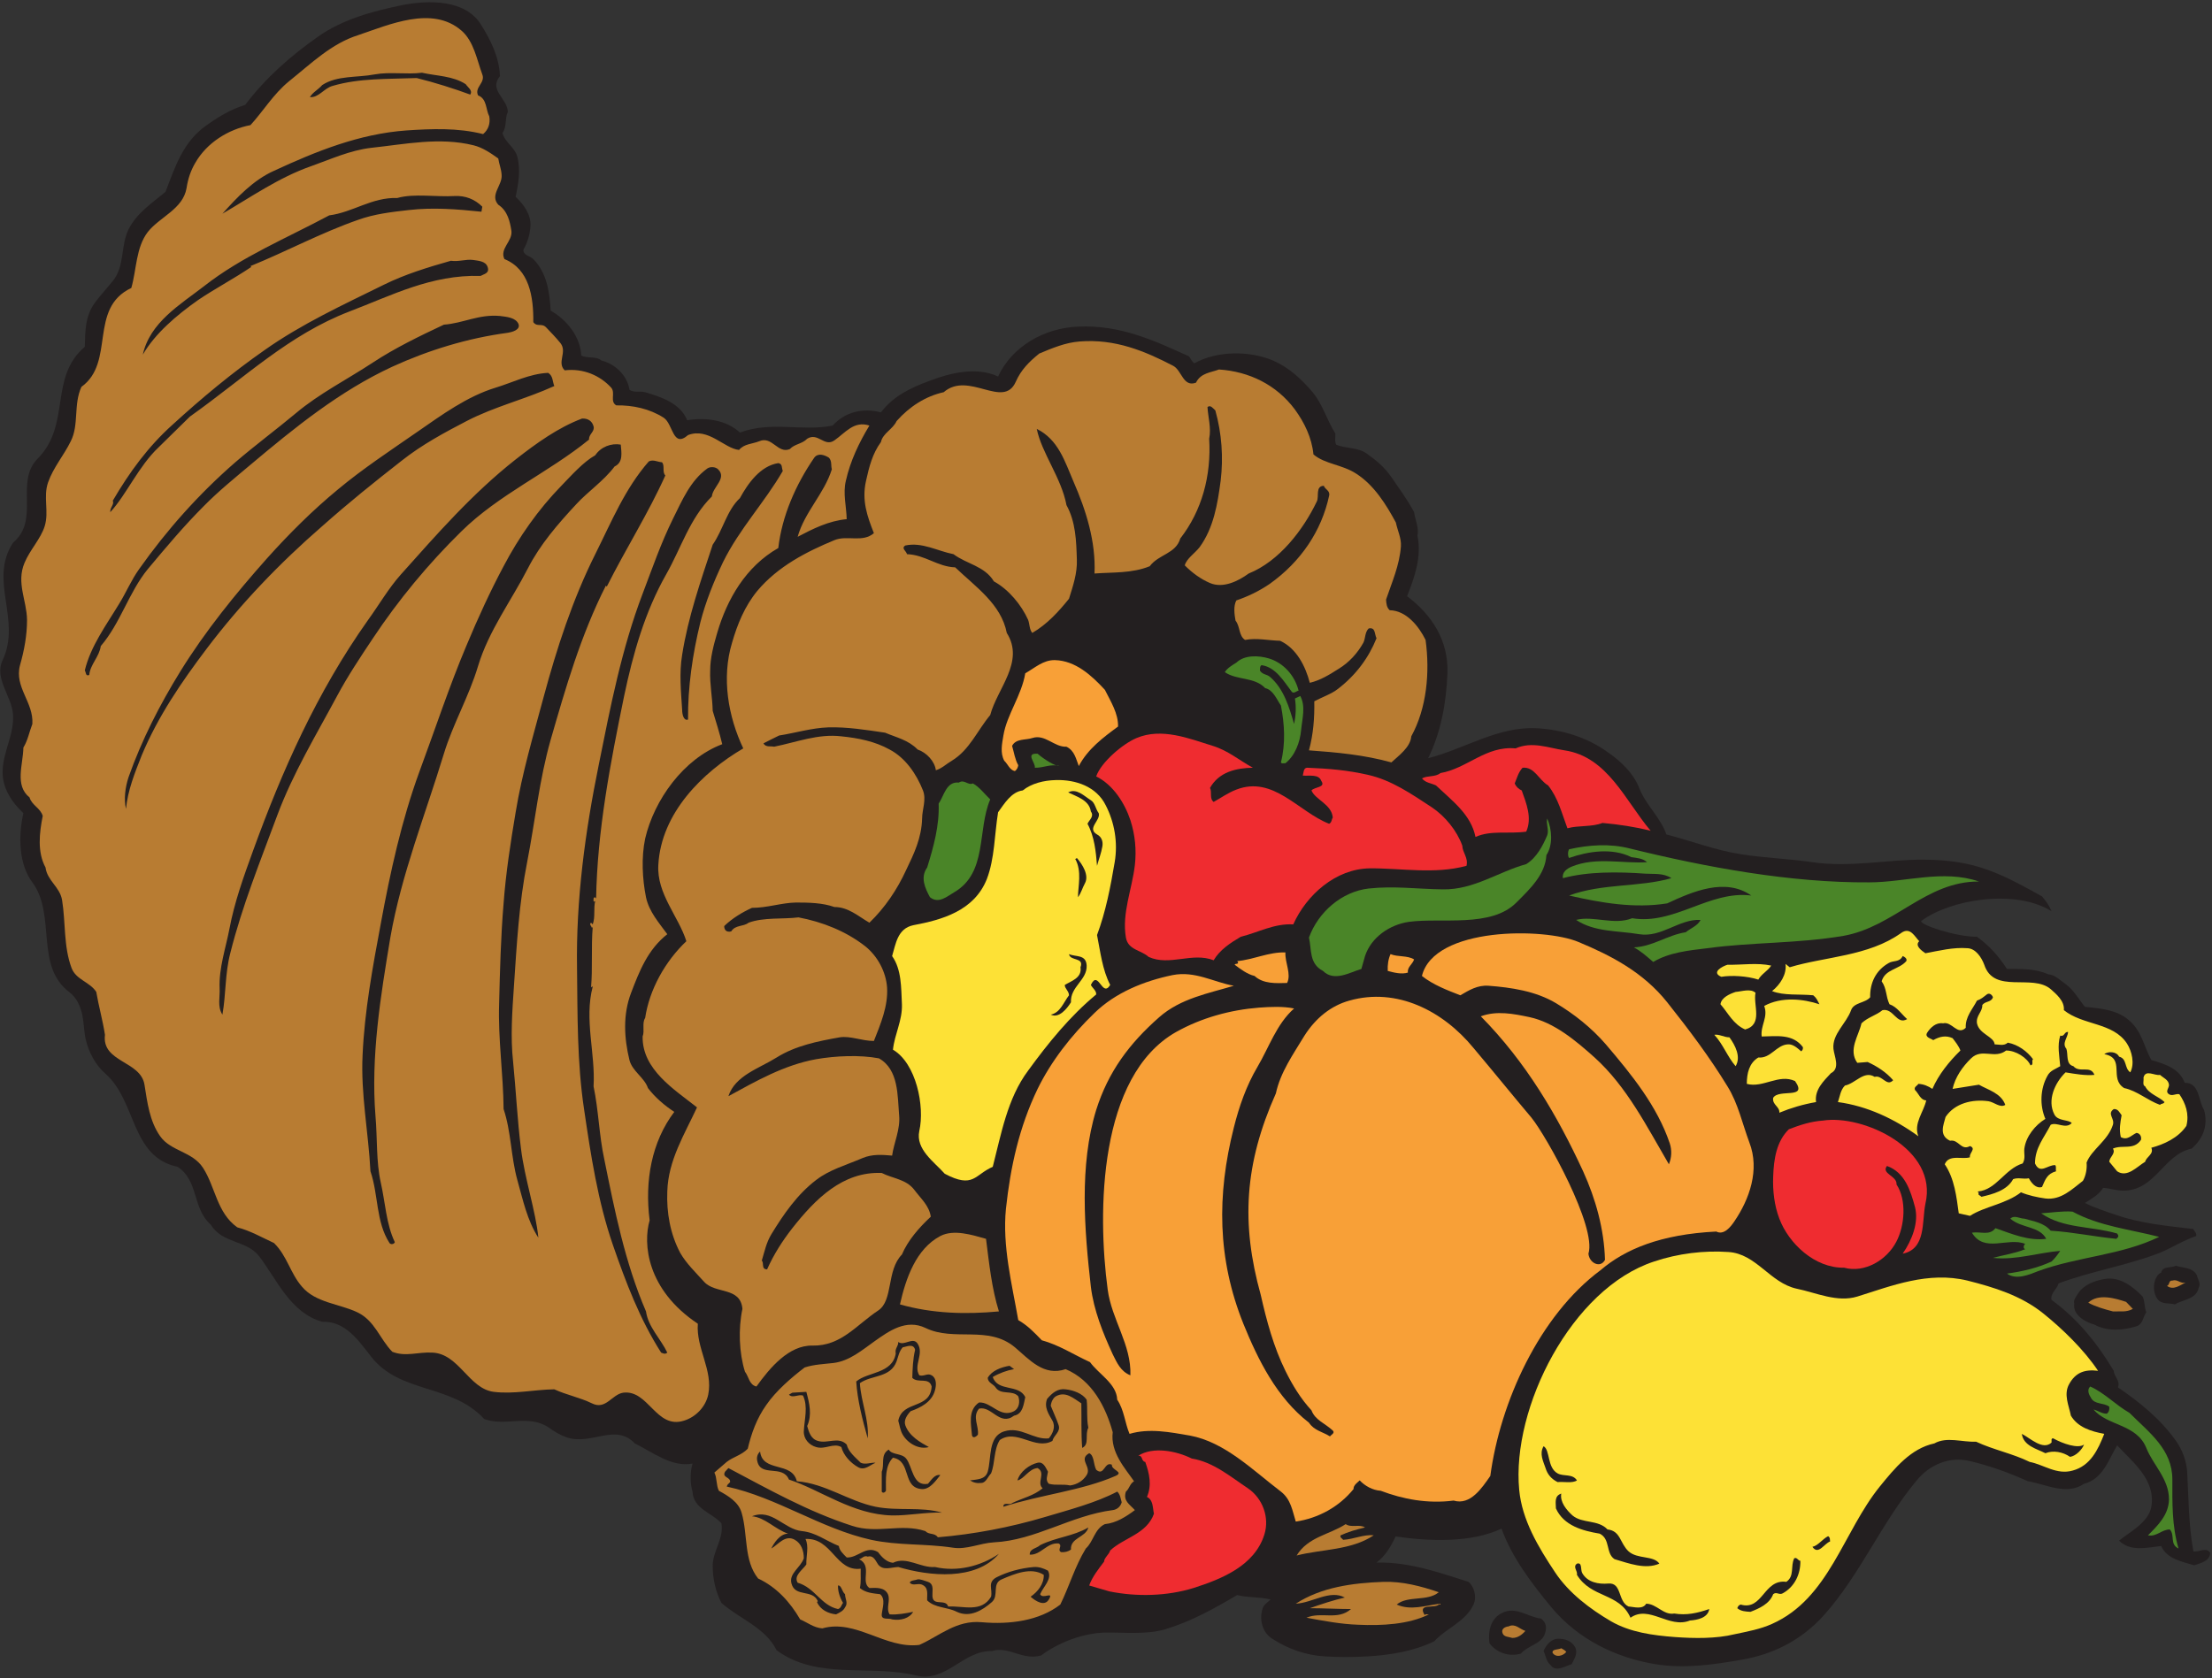 <?xml version="1.0" encoding="UTF-8" standalone="no"?>
<svg
   xmlns:dc="http://purl.org/dc/elements/1.1/"
   xmlns:cc="http://creativecommons.org/ns#"
   xmlns:rdf="http://www.w3.org/1999/02/22-rdf-syntax-ns#"
   xmlns:svg="http://www.w3.org/2000/svg"
   xmlns="http://www.w3.org/2000/svg"
   viewBox="0 0 757.333 574.667"
   height="574.667"
   width="757.333"
   xml:space="preserve"
   id="svg2"
   version="1.1"><rect x="0" y="0" width="757.333" height="574.667" fill="#333333" stroke="none"/><defs
     id="defs6" /><g
     transform="matrix(1.333,0,0,-1.333,0,574.667)"
     id="g10"><g
       transform="scale(0.1)"
       id="g12"><path
         id="path14"
         style="fill:#231f20;fill-opacity:1;fill-rule:evenodd;stroke:none"
         d="m 6.801,2615.12 c 48.961,104.4 -36.723,204.48 26.641,301.68 70.559,59.04 3.598,155.52 63.359,216 86.398,87.12 28.078,208.08 120.961,287.28 1.437,39.6 0,79.2 27.359,115.2 12.238,16.56 30.957,36.72 44.641,54 30.957,37.44 19.437,89.28 40.316,132.48 21.602,42.48 59.762,66.96 95.043,96.48 24.481,63.36 44.641,128.88 105.84,171.36 31.68,22.32 62.641,41.04 98.641,51.84 53.277,70.56 118.078,126.72 186.48,174.96 64.078,45.36 140.398,65.52 215.998,81.36 69.12,13.68 164.88,15.12 204.48,-51.84 24.48,-39.6 45.36,-81.36 47.52,-130.32 -29.52,-36.72 20.16,-58.32 20.16,-92.16 -7.92,-16.56 -2.16,-38.88 -13.68,-54 5.76,-23.76 32.4,-37.44 38.16,-61.2 9.36,-35.28 2.16,-71.28 -4.32,-102.96 20.88,-19.44 39.6,-45.36 38.16,-74.88 -1.44,-20.88 -7.2,-41.76 -18,-60.48 -2.16,-14.4 17.28,-16.56 25.2,-24.48 34.56,-35.28 41.76,-83.52 44.64,-132.48 41.04,-23.04 76.32,-66.96 78.48,-115.2 15.84,-8.64 38.16,-0.72 51.84,-12.96 35.28,-8.64 66.24,-38.16 72,-74.88 10.8,-8.64 27.36,-2.88 40.32,-6.48 41.04,-12.24 90,-28.08 108,-72 47.52,7.92 100.8,0.72 135.36,-31.68 80.64,30.24 159.12,2.16 238.32,18 31.68,35.28 78.48,46.08 123.84,33.84 32.4,42.48 77.04,63.36 123.84,80.64 54,20.88 121.68,37.44 177.12,11.52 36,77.76 118.8,124.56 205.2,128.16 109.44,5.04 195.84,-36 285.12,-76.32 4.32,-5.76 7.2,-12.96 13.68,-18 57.6,32.4 141.12,33.12 202.32,7.2 41.04,-18 73.44,-48.24 101.52,-81.36 25.92,-30.96 37.44,-73.44 58.32,-105.84 0.72,-7.2 -2.16,-20.88 2.16,-28.8 24.48,-10.8 56.16,-6.48 78.48,-23.04 24.48,-17.28 46.08,-35.28 63.36,-60.48 20.16,-29.52 41.04,-57.6 58.32,-90 2.88,-20.16 12.96,-40.32 8.64,-60.48 11.52,-54.72 -7.92,-108 -26.64,-155.52 64.08,-48.24 106.56,-113.76 103.68,-198 -2.88,-74.88 -16.56,-151.92 -49.68,-218.16 93.6,23.76 179.28,82.08 278.64,77.04 65.52,-3.6 128.88,-23.04 182.16,-61.2 34.56,-23.76 66.24,-54 81.36,-92.16 17.28,-44.64 54.72,-75.6 69.84,-119.52 64.08,-16.56 126.72,-41.04 192.96,-51.12 60.48,-9.36 123.12,-11.52 182.16,-20.16 95.76,-14.4 193.68,7.2 285.84,6.48 130.32,-0.72 193.68,-33.12 303.84,-94.32 11.52,-13.68 18,-23.04 24.48,-38.16 -92.88,58.32 -261.36,30.24 -334.8,-25.2 -2.88,-10.08 90.72,-41.04 143.28,-40.32 33.12,-24.48 55.44,-49.68 77.04,-82.8 35.28,0 72,1.44 105.84,-13.68 18,-1.44 30.24,-15.12 44.64,-25.2 20.88,-14.4 34.56,-40.32 49.68,-58.32 40.32,-4.32 80.64,-7.2 112.32,-33.84 34.56,-28.8 38.88,-68.4 58.32,-102.96 34.56,-10.08 72,-21.6 85.68,-58.32 38.88,0 34.56,-46.08 49.68,-69.84 10.8,-38.88 -1.44,-72.72 -31.68,-99.36 -70.56,-14.4 -90.72,-102.24 -169.2,-108 -19.44,-1.44 -38.88,5.76 -58.32,7.2 -11.52,-18.72 -30.24,-28.08 -46.8,-38.88 25.92,-12.96 53.28,-21.6 80.64,-30.96 62.64,-21.6 130.32,-28.08 198,-36 2.16,-6.48 9.36,-10.08 7.2,-18 -34.56,-11.52 -65.52,-32.4 -99.36,-45.36 -82.08,-30.96 -171.36,-45.36 -254.16,-76.32 -3.6,-15.121 -21.6,-24.481 -18,-42.481 66.96,-48.238 118.08,-112.32 159.84,-182.16 0.72,-15.84 17.28,-24.48 10.8,-42.48 55.44,-38.16 108.72,-80.637 149.04,-137.52 16.56,-23.758 27.36,-52.558 28.8,-81.359 3.6,-66.961 3.6,-136.078 15.84,-202.32 13.68,-2.879 34.56,12.242 43.2,-4.321 -1.44,-21.597 -25.2,-25.918 -41.04,-31.679 -31.68,10.082 -69.84,15.839 -84.96,49.679 -36.72,-4.32 -79.2,-15.117 -108,13.68 23.04,20.16 75.6,45.359 82.8,87.121 11.52,68.398 -45.36,112.32 -87.84,157.68 -22.32,-37.442 -36.72,-86.399 -84.96,-98.641 -45.36,-30.957 -98.64,-0.719 -144,6.481 -48.24,21.601 -97.2,39.601 -149.04,51.839 -52.56,12.961 -103.68,-9.359 -136.8,-49.679 -90,-108 -145.44,-242.641 -238.32,-346.321 C 4626.32,96.559 4553.6,60.559 4472.96,46.879 4399.52,33.922 4326.08,23.84 4252.64,35.359 4150.4,51.922 4053.2,99.441 3984.8,181.52 c -51.12,61.921 -101.52,128.16 -128.16,202.32 -77.76,-36.719 -183.6,-33.121 -272.16,-20.16 -10.8,-23.758 -26.64,-51.121 -48.96,-66.961 86.4,1.441 160.56,-25.918 236.16,-49.68 14.4,-11.519 22.32,-38.879 12.96,-58.32 -20.16,-43.918 -69.84,-60.481 -100.8,-94.321 C 3632,69.199 3572.96,59.121 3512.48,55.52 c -41.76,-2.16 -70.56,-2.16 -109.44,0 -49.68,2.879 -95.04,19.441 -135.36,45.359 -24.48,15.121 -34.56,48.961 -24.48,78.48 2.88,9.36 12.96,15.121 20.16,22.321 -27.36,7.199 -59.04,4.32 -85.68,11.519 -59.76,-35.277 -119.52,-68.398 -184.32,-87.84 -48.24,-14.398 -105.12,-7.918 -155.52,-8.64 -54.72,-1.438 -118.08,-24.481 -164.16,-59.039 -48.96,-12.961 -82.8,25.199 -126,11.52 C 2473.52,71.359 2430.32,-12.879 2352.56,6.559 2234.48,35.359 2098.4,-5.68 1994.72,71.359 1965.2,130.398 1898.96,152 1852.88,193.039 c -15.12,29.52 -21.6,59.762 -22.32,92.16 -1.44,40.321 29.52,72 22.32,112.321 -24.48,27.359 -72,36.718 -74.16,81.359 -6.48,20.883 -6.48,50.402 0,72 -53.28,-10.078 -101.52,28.801 -148.32,51.84 -49.68,52.562 -110.88,-5.039 -173.52,15.121 -17.28,5.762 -31.68,14.398 -46.8,25.199 -52.56,36 -112.32,2.16 -166.32,22.32 -83.52,90.723 -216,64.801 -290.158,159.84 -33.84,43.199 -66.961,92.16 -126,90 -81.364,23.039 -115.204,106.561 -162,168.481 -32.403,41.76 -95.043,32.4 -123.84,80.64 -48.242,41.76 -30.961,113.76 -85.684,149.04 -120.238,25.2 -105.117,167.76 -184.316,238.32 -25.922,22.32 -43.922,55.44 -51.84,90 -4.32,20.16 -4.32,41.76 -8.641,62.64 -5.043,21.6 -13.679,43.2 -33.84,58.32 -88.562,67.68 -32.402,198 -94.32,281.52 -34.562,46.08 -36.723,117.36 -23.043,177.84 -30.238,28.08 -55.437,66.24 -53.277,110.16 2.16,50.4 30.238,93.6 26.641,144 -3.602,46.8 -48.961,92.16 -26.641,138.96 z M 5327.6,962 c -2.88,8.641 5.04,18 9.36,25.199 13.68,22.321 42.48,33.841 69.84,38.161 38.16,5.76 70.56,-18.72 96.48,-45.36 6.48,-14.398 3.6,-25.199 9.36,-40.32 -8.64,-12.239 -8.64,-30.961 -25.2,-36 -33.84,-10.801 -76.32,-13.68 -108,4.32 -24.48,6.48 -56.16,25.199 -51.84,54 z m 223.2,79.2 c 3.6,18 25.2,11.52 38.16,18 18.72,-6.48 43.2,-3.6 54,-25.2 1.44,-10.08 10.8,-20.16 4.32,-30.96 -5.76,-30.239 -40.32,-30.239 -61.2,-43.2 -15.12,4.32 -33.84,-0.719 -44.64,13.68 -9.36,12.96 -11.52,31.68 -6.48,47.52 2.16,7.2 7.92,18 15.84,20.16 z M 3859.52,167.84 c 35.28,16.558 64.8,-11.52 98.64,-15.121 15.12,-11.52 14.4,-25.918 9.36,-40.321 -9.36,-25.199 -43.2,-28.796 -61.2,-49.679 -31.68,-9.359 -64.08,3.602 -80.64,26.641 -4.32,30.243 2.88,64.801 33.84,78.481 z m 143.28,-66.961 c 17.28,0 34.56,-5.758 43.2,-22.32 7.2,-15.84 -2.88,-30.238 -9.36,-43.199 -16.56,-4.32 -40.32,-21.598 -54,-2.16 -11.52,9.359 -12.24,24.48 -18,36 6.48,15.84 19.44,31.68 38.16,31.68" /><path
         id="path16"
         style="fill:#ffffff;fill-opacity:1;fill-rule:evenodd;stroke:none"
         d="m 1522.4,1954.16 v 8.64 -8.64" /><path
         id="path18"
         style="fill:#b87c32;fill-opacity:1;fill-rule:evenodd;stroke:none"
         d="m 1657.04,1695.68 c 10.8,72.72 51.12,145.44 105.84,197.28 -20.16,64.08 -76.32,121.68 -72,195.84 7.2,133.92 113.76,238.32 218.16,299.52 -38.88,82.08 -56.16,181.44 -28.8,271.44 13.68,47.52 32.4,93.6 64.8,133.2 53.28,63.36 126.72,100.8 198,130.32 33.12,13.68 72,-7.2 101.52,18 -17.28,43.92 -31.68,84.24 -20.16,134.64 7.92,36 16.56,69.84 38.16,99.36 5.04,23.04 30.24,32.4 40.32,54 33.12,37.44 74.88,64.08 120.96,74.16 64.08,55.44 153.36,-44.64 185.04,26.64 13.68,30.96 33.84,51.12 60.48,72.72 33.12,13.68 66.24,28.08 103.68,30.96 91.44,7.2 167.04,-24.48 240.48,-62.64 22.32,-12.24 25.2,-55.44 58.32,-43.2 12.24,25.2 38.16,25.92 59.04,33.84 77.04,-5.04 147.6,-38.88 195.12,-102.96 24.48,-33.84 43.2,-72 47.52,-115.2 29.52,-25.2 74.16,-25.92 110.16,-49.68 46.08,-29.52 77.04,-79.92 101.52,-125.28 4.32,-20.88 14.4,-40.32 12.96,-61.2 -3.6,-48.96 -23.04,-92.16 -38.16,-136.8 0.72,-10.08 1.44,-20.16 9.36,-27.36 42.48,-0.72 74.88,-41.04 92.16,-76.32 11.52,-83.52 2.88,-175.68 -36.72,-247.68 -2.16,-28.08 -32.4,-49.68 -51.12,-66.96 -69.84,19.44 -141.12,25.92 -211.68,30.96 11.52,42.48 14.4,84.24 13.68,126 20.16,10.8 43.92,18.72 60.48,31.68 46.08,35.28 79.2,79.92 99.36,130.32 -5.76,11.52 -2.16,28.8 -20.16,25.2 -10.08,-10.08 -7.92,-25.2 -13.68,-36.72 -14.4,-25.92 -36,-50.4 -63.36,-66.96 -23.76,-15.12 -46.8,-29.52 -74.16,-36 -10.8,41.76 -33.84,88.56 -76.32,108 -30.24,0.72 -59.76,7.92 -90,2.16 -16.56,10.8 -12.24,34.56 -24.48,49.68 -2.88,15.84 -5.76,37.44 2.16,51.84 29.52,10.08 58.32,23.76 85.68,42.48 79.92,56.88 133.2,136.08 152.64,226.8 2.88,12.96 -10.8,15.84 -13.68,25.2 -22.32,-0.72 -11.52,-27.36 -18,-40.32 -35.28,-73.44 -96.48,-153.36 -174.96,-185.04 -26.64,-19.44 -65.52,-38.88 -99.36,-24.48 -23.76,10.08 -45.36,25.92 -64.8,45.36 4.32,17.28 25.92,30.96 38.16,46.8 36,49.68 46.08,110.88 54,170.64 7.2,59.76 2.88,121.68 -13.68,180.72 -5.76,5.04 -12.24,15.12 -20.16,8.64 1.44,-25.92 10.08,-54 4.32,-81.36 5.76,-95.04 -18.72,-185.04 -74.16,-256.32 -11.52,-39.6 -55.44,-40.32 -78.48,-71.28 -46.08,-18.72 -95.04,-15.12 -141.84,-18.72 3.6,82.08 -21.6,162 -54,236.16 -22.32,51.84 -38.88,108 -94.32,135.36 12.24,-61.2 63.36,-126 76.32,-195.84 23.76,-43.2 25.2,-92.16 26.64,-139.68 1.44,-35.28 -10.08,-68.4 -20.16,-100.8 -26.64,-33.12 -56.16,-65.52 -94.32,-87.84 -7.92,9.36 -6.48,23.04 -10.8,33.84 -17.28,38.16 -49.68,77.76 -87.84,98.64 -23.76,39.6 -70.56,44.64 -103.68,69.84 -41.04,7.92 -80.64,31.68 -123.84,22.32 -11.52,-7.2 2.88,-14.4 4.32,-22.32 46.08,-1.44 78.48,-32.4 123.84,-33.84 52.56,-50.4 118.08,-94.32 132.48,-168.48 46.8,-74.16 -24.48,-142.56 -42.48,-210.96 -33.12,-39.6 -53.28,-90 -98.64,-117.36 -13.68,-7.92 -25.92,-20.16 -41.04,-24.48 -2.88,23.04 -23.76,45.36 -46.8,53.28 -23.76,24.48 -54.72,30.96 -83.52,43.2 -48.96,7.2 -97.92,15.12 -146.16,13.68 -42.48,-1.44 -84.24,-14.4 -126,-20.88 -12.96,-6.48 -26.64,-12.96 -40.32,-20.16 5.76,-10.8 18,-6.48 27.36,-8.64 57.6,11.52 113.04,33.84 172.8,26.64 43.2,-4.32 86.4,-12.96 123.84,-33.84 41.04,-21.6 69.12,-63.36 85.68,-105.12 9.36,-23.76 -2.16,-48.96 -2.16,-72 -1.44,-50.4 -20.88,-90.72 -41.04,-132.48 -23.04,-50.4 -54.72,-97.2 -94.32,-135.36 -28.8,16.56 -54,40.32 -90,40.32 -30.24,10.8 -65.52,11.52 -98.64,11.52 -37.44,-0.72 -73.44,-13.68 -113.04,-13.68 -25.2,-11.52 -50.4,-26.64 -71.28,-46.8 0,-10.8 6.48,-16.56 18,-13.68 10.8,17.28 30.96,11.52 44.64,22.32 38.88,14.4 88.56,8.64 128.16,13.68 61.2,-11.52 121.68,-35.28 171.36,-74.16 32.4,-25.92 53.28,-66.24 56.16,-105.84 2.88,-48.24 -16.56,-93.6 -33.84,-137.52 -30.96,0 -60.48,13.68 -87.84,9.36 -56.88,-10.08 -113.76,-21.6 -162,-51.84 -44.64,-28.08 -106.56,-46.08 -123.84,-99.36 71.28,38.88 142.56,79.92 225.36,95.04 49.68,8.64 112.32,11.52 161.28,2.16 51.12,-28.8 47.52,-96.48 51.84,-146.16 3.6,-36 -13.68,-71.28 -18,-103.68 -25.92,2.16 -50.4,4.32 -76.32,-6.48 -41.76,-18 -84.24,-29.52 -118.8,-56.16 -48.96,-37.44 -83.52,-87.84 -115.2,-139.68 -12.96,-21.6 -17.28,-43.92 -24.48,-67.68 6.48,-5.04 -2.16,-22.32 13.68,-22.32 17.28,38.88 39.6,73.44 64.8,105.84 59.04,74.88 129.6,146.16 229.68,141.84 28.08,-14.4 62.64,-15.84 83.52,-43.2 16.56,-22.32 38.16,-40.32 42.48,-69.12 -30.24,-28.08 -59.04,-61.2 -74.16,-97.2 -40.32,-41.04 -21.6,-118.078 -61.2,-144 -55.44,-36.719 -95.04,-91.441 -168.48,-90 -60.48,1.441 -109.44,-56.879 -144,-105.121 -18.72,4.32 -19.44,25.199 -29.52,38.16 -15.12,48.242 -17.28,110.16 -6.48,161.281 -5.04,57.6 -69.84,37.442 -98.64,69.84 -20.88,23.04 -46.08,47.52 -61.2,74.16 -25.92,48.96 -35.28,104.4 -33.12,157.68 2.16,79.92 44.64,147.6 76.32,216 -58.32,46.08 -141.12,97.2 -139.68,182.16 5.76,14.4 -2.16,34.56 6.48,47.52" /><path
         id="path20"
         style="fill:#b87c32;fill-opacity:1;fill-rule:evenodd;stroke:none"
         d="m 2415.2,1135.52 c 34.56,18 81.36,2.88 117.36,-7.2 7.92,-61.92 14.4,-126.72 33.12,-186.48 -84.96,-7.918 -170.64,-5.758 -254.16,18 15.12,66.96 41.04,142.56 103.68,175.68" /><path
         id="path22"
         style="fill:#4a8528;fill-opacity:1;fill-rule:evenodd;stroke:none"
         d="m 2381.36,2082.32 c 16.56,53.28 31.68,108 29.52,164.16 13.68,19.44 19.44,57.6 51.84,54 13.68,9.36 23.76,-7.92 36,-2.16 16.56,-8.64 30.24,-27.36 44.64,-41.04 -33.84,-79.2 -6.48,-187.92 -92.16,-238.32 -18.72,-10.8 -40.32,-30.96 -62.64,-12.96 -12.96,23.76 -25.2,51.12 -7.2,76.32" /><path
         id="path24"
         style="fill:#f8a037;fill-opacity:1;fill-rule:evenodd;stroke:none"
         d="m 2577.2,2421.44 c 8.64,53.28 46.8,102.96 56.16,159.84 24.48,13.68 46.08,34.56 76.32,33.84 52.56,-1.44 93.6,-38.88 128.16,-76.32 15.12,-30.24 34.56,-60.48 33.84,-94.32 -38.16,-28.08 -77.76,-57.6 -100.8,-101.52 -7.2,18 -10.8,39.6 -31.68,49.68 -31.68,-1.44 -54.72,33.12 -87.84,22.32 -17.28,-5.76 -41.76,-0.72 -51.84,-20.16 5.04,-16.56 7.2,-34.56 15.84,-49.68 -0.72,-5.76 -3.6,-11.52 -8.64,-15.12 -13.68,2.88 -18,18 -27.36,26.64 -10.8,20.16 -5.76,43.2 -2.16,64.8" /><path
         id="path26"
         style="fill:#f8a037;fill-opacity:1;fill-rule:evenodd;stroke:none"
         d="m 2583.68,1205.36 c 11.52,107.28 33.84,209.52 81.36,308.16 34.56,70.56 85.68,136.8 146.16,195.12 54,52.56 127.44,82.08 200.16,97.2 58.32,11.52 105.12,-18 157.68,-27.36 -64.8,-19.44 -136.8,-32.4 -191.52,-80.64 -77.04,-67.68 -131.04,-140.4 -162,-238.32 -43.92,-142.56 -30.24,-308.88 -13.68,-454.32 7.2,-59.759 30.96,-118.802 56.16,-173.52 10.8,-21.598 20.16,-43.918 45.36,-54 2.88,78.48 -48.24,143.281 -58.32,220.32 -26.64,199.44 -23.76,548.64 175.68,661.68 65.52,36.72 139.68,56.88 213.12,62.64 29.52,2.16 61.92,3.6 90,-2.16 -45.36,-40.32 -64.08,-99.36 -94.32,-150.48 -28.08,-47.52 -46.8,-100.8 -60.48,-155.52 -43.92,-173.52 -42.48,-336.96 24.48,-504 C 3230.96,818 3279.2,720.082 3362,656 c 12.96,-20.16 36,-23.762 54,-35.281 2.88,4.32 13.68,8.64 7.2,15.121 -20.16,18.719 -45.36,26.64 -54.72,51.84 -27.36,29.519 -48.96,64.8 -66.96,101.519 -30.24,61.199 -48.24,128.16 -63.36,195.121 -51.12,183.6 -41.76,336.96 38.88,517.68 11.52,54 44.64,100.8 73.44,148.32 28.8,45.36 68.4,77.04 115.2,90 121.68,34.56 240.48,-25.92 318.96,-121.68 50.4,-59.76 98.64,-119.52 149.04,-179.28 38.88,-48.24 167.76,-280.08 146.16,-349.2 2.16,-24.48 30.96,-38.16 42.48,-15.84 -2.16,78.48 -23.76,156.24 -56.16,227.52 -65.52,141.84 -146.16,280.08 -262.8,398.16 41.04,15.12 84.24,6.48 125.28,-2.16 63.36,-13.68 118.8,-60.48 167.04,-103.68 82.8,-74.88 133.92,-177.12 190.8,-274.32 7.2,17.28 7.92,36.72 2.16,54 -32.4,95.76 -97.92,176.4 -164.16,254.16 -36.72,42.48 -81.36,77.76 -128.16,105.84 -51.84,30.96 -115.2,40.32 -172.8,44.64 -28.8,2.16 -50.4,-11.52 -72.72,-24.48 -31.68,12.24 -69.84,26.64 -98.64,49.68 30.96,126.72 314.64,124.56 402.48,87.12 82.8,-34.56 165.6,-77.04 227.52,-154.8 55.44,-69.84 108.72,-140.4 154.8,-216 27.36,-43.92 38.16,-95.76 56.16,-144 27.36,-70.56 0,-146.16 -38.16,-202.32 -10.08,-15.12 -27.36,-36.72 -46.8,-26.64 -143.28,-7.2 -234,-45.36 -297.36,-99.36 -156.96,-116.641 -257.76,-339.121 -282.96,-528.481 -21.6,-30.961 -51.12,-76.32 -94.32,-63.359 -66.96,-8.641 -130.32,3.601 -187.2,25.199 -20.88,1.441 -40.32,12.242 -54,26.641 -5.04,-5.039 -16.56,-12.239 -15.84,-22.321 -37.44,-46.078 -90.72,-74.879 -148.32,-83.519 -8.64,27.359 -12.24,56.879 -38.16,77.039 -72,54.723 -144,127.441 -234,144 -50.4,8.641 -104.4,19.441 -154.8,4.32 -12.24,28.801 -13.68,61.199 -31.68,87.84 -1.44,41.043 -47.52,65.52 -69.84,96.481 -41.04,18.718 -79.2,43.921 -123.84,56.16 -20.16,20.879 -36.72,38.16 -60.48,51.84 -16.56,94.32 -41.04,190.08 -31.68,285.84" /><path
         id="path28"
         style="fill:#4a8528;fill-opacity:1;fill-rule:evenodd;stroke:none"
         d="m 2665.04,2374.64 c 16.56,-14.4 45.36,-32.4 56.16,-31.68 -21.6,6.48 -41.04,-5.04 -63.36,-4.32 2.88,12.24 -25.92,38.16 7.2,36" /><path
         id="path30"
         style="fill:#ef2c30;fill-opacity:1;fill-rule:evenodd;stroke:none"
         d="m 2835.68,298.879 c 0.72,10.801 12.24,17.281 15.84,28.801 35.28,33.121 93.6,41.761 112.32,94.32 -3.6,15.84 -1.44,35.281 -18,43.199 12.96,29.52 6.48,59.762 -4.32,90 -10.8,1.442 -5.76,17.281 -18,15.84 38.16,24.481 98.64,12.242 137.52,-7.199 54.72,-8.641 98.64,-46.078 144,-76.32 38.16,-25.918 56.16,-74.879 42.48,-118.801 -25.2,-80.637 -110.16,-114.481 -182.16,-137.52 -67.68,-20.879 -145.44,-23.039 -216,-8.64 l -51.84,15.121 c 7.92,22.32 24.48,43.199 38.16,61.199" /><path
         id="path32"
         style="fill:#ef2c30;fill-opacity:1;fill-rule:evenodd;stroke:none"
         d="m 2919.2,2414.96 c 64.8,27.36 135.36,-1.44 195.84,-20.16 39.6,-12.24 68.4,-37.44 102.96,-56.16 -43.2,-0.72 -87.12,-10.8 -110.16,-51.84 5.76,-10.8 -2.16,-27.36 9.36,-36 19.44,10.8 37.44,23.76 58.32,31.68 95.04,36.72 159.12,-56.88 238.32,-87.84 7.2,3.6 5.76,10.8 9.36,15.84 -2.88,34.56 -45.36,46.08 -54.72,69.84 7.92,9.36 37.44,7.2 25.2,24.48 -6.48,18 -30.24,12.24 -47.52,13.68 2.16,7.2 1.44,20.16 11.52,20.16 56.16,-2.16 103.68,-6.48 154.8,-18 61.92,-13.68 113.04,-49.68 164.88,-83.52 34.56,-23.04 64.8,-60.48 78.48,-98.64 0.72,-18.72 15.84,-30.96 10.8,-51.84 -82.08,-22.32 -167.76,-5.76 -249.12,-6.48 -87.12,-1.44 -162,-68.4 -195.84,-144 -48.96,2.88 -90,-20.88 -134.64,-31.68 -28.08,-16.56 -54,-33.84 -69.84,-60.48 -55.44,21.6 -113.04,-15.84 -167.04,8.64 -19.44,18 -52.56,17.28 -58.32,49.68 -10.8,62.64 15.84,123.84 23.04,186.48 4.32,38.88 0.72,77.04 -11.52,115.2 -14.4,43.2 -43.92,90.72 -87.84,112.32 12.24,36 67.68,83.52 103.68,98.64" /><path
         id="path34"
         style="fill:#4a8528;fill-opacity:1;fill-rule:evenodd;stroke:none"
         d="m 3175.52,2608.64 c 20.88,20.16 56.88,18.72 83.52,10.8 38.16,-11.52 66.96,-44.64 76.32,-82.8 -5.76,-0.72 -12.96,-9.36 -18,-2.16 -20.16,26.64 -41.04,62.64 -77.04,67.68 -5.04,-2.88 -3.6,-8.64 -4.32,-13.68 6.48,-10.8 17.28,-9.36 25.2,-15.84 36.72,-30.96 50.4,-79.92 62.64,-121.68 4.32,20.16 5.76,43.2 2.16,65.52 l 13.68,6.48 c 14.4,-26.64 5.04,-58.32 2.16,-87.84 -2.88,-31.68 -15.84,-65.52 -40.32,-84.96 -3.6,0.72 -9.36,-2.16 -11.52,2.16 12.24,48.24 9.36,97.92 0,146.16 -10.8,15.84 -20.16,40.32 -40.32,44.64 -28.08,29.52 -72,19.44 -103.68,41.04 5.04,9.36 18.72,18 29.52,24.48" /><path
         id="path36"
         style="fill:#f8a037;fill-opacity:1;fill-rule:evenodd;stroke:none"
         d="m 3179.84,1838.96 -2.16,2.88 c 41.04,3.6 81.36,23.76 123.84,22.32 -1.44,-26.64 15.84,-55.44 4.32,-78.48 -27.36,-0.72 -61.2,-2.88 -83.52,18 -18.72,4.32 -36.72,18 -51.12,28.8 1.44,4.32 9.36,0 8.64,6.48" /><path
         id="path38"
         style="fill:#b87c32;fill-opacity:1;fill-rule:evenodd;stroke:none"
         d="m 3553.52,247.039 c 48.24,1.441 95.76,-10.801 141.84,-26.641 -28.8,-24.476 -79.92,-7.918 -108,-31.679 35.28,-15.84 72.72,-2.879 110.16,2.16 -8.64,-15.117 -59.04,4.32 -38.16,-29.52 2.16,4.321 7.2,1.442 10.8,2.161 C 3618.32,137.602 3549.2,134 3488,136.879 c -43.92,1.441 -89.28,10.082 -132.48,18 38.88,16.562 79.92,-7.918 114.48,22.32 -34.56,0 -70.56,2.16 -105.84,2.16 28.8,10.082 61.2,20.879 90,27.36 -38.16,20.883 -83.52,-13.68 -126,-15.84 65.52,42.48 145.44,53.281 225.36,56.16" /><path
         id="path40"
         style="fill:#b87c32;fill-opacity:1;fill-rule:evenodd;stroke:none"
         d="m 3456.32,395.359 c 14.4,-10.078 36,0.723 49.68,-8.64 -22.32,-5.039 -43.92,-11.52 -62.64,-20.16 -2.88,-5.758 4.32,-7.918 6.48,-11.52 27.36,1.441 52.56,14.402 78.48,11.52 -58.32,-38.879 -133.92,-35.278 -198,-51.84 29.52,48.242 84.24,53.281 126,80.64" /><path
         id="path42"
         style="fill:#4a8528;fill-opacity:1;fill-rule:evenodd;stroke:none"
         d="m 3515.36,2028.32 c 66.24,7.2 124.56,-1.44 190.8,-2.16 79.2,-1.44 142.56,45.36 213.84,64.8 26.64,16.56 42.48,46.8 54,74.16 5.04,13.68 -3.6,29.52 0,43.2 12.24,-28.8 15.12,-67.68 -2.16,-94.32 -2.88,-49.68 -41.76,-86.4 -77.04,-121.68 -64.8,-65.52 -192.96,-38.16 -276.48,-49.68 -48.96,-7.2 -96.48,-39.6 -112.32,-87.84 l -9.36,-33.12 c -29.52,-8.64 -69.84,-33.84 -98.64,-5.04 -36,18.72 -28.8,54.72 -36,85.68 23.76,65.52 84.24,118.08 153.36,126" /><path
         id="path44"
         style="fill:#f8a037;fill-opacity:1;fill-rule:evenodd;stroke:none"
         d="m 3571.52,1859.84 c 18.72,-7.92 43.2,-2.88 60.48,-13.68 -3.6,-12.24 -18,-19.44 -15.84,-33.84 -16.56,-5.04 -36,0 -51.84,4.32 -0.72,15.84 1.44,30.24 7.2,43.2" /><path
         id="path46"
         style="fill:#ef2c30;fill-opacity:1;fill-rule:evenodd;stroke:none"
         d="m 3699.68,2324.96 c 68.4,11.52 116.64,70.56 192.96,63.36 42.48,18.72 83.52,1.44 126,-5.04 110.88,-16.56 156.24,-130.32 221.04,-206.64 -39.6,10.08 -82.8,16.56 -123.84,20.16 -27.36,-10.8 -61.2,-5.76 -90,-13.68 -14.4,38.16 -23.76,77.76 -49.68,110.16 -24.48,14.4 -34.56,48.24 -65.52,45.36 -10.8,-11.52 -14.4,-26.64 -20.16,-40.32 3.6,-8.64 10.08,-14.4 18,-18 11.52,-32.4 27.36,-70.56 11.52,-105.84 -45.36,-6.48 -90,4.32 -130.32,-13.68 -11.52,57.6 -59.04,92.16 -101.52,132.48 -12.24,5.76 -26.64,6.48 -36,18 14.4,7.92 34.56,2.88 47.52,13.68" /><path
         id="path48"
         style="fill:#b87c32;fill-opacity:1;fill-rule:evenodd;stroke:none"
         d="m 3874.64,132.559 c 17.28,8.64 28.8,-7.2 43.2,-11.52 -7.92,-9.359 -20.16,-18.719 -33.84,-18 -8.64,2.883 -20.88,2.16 -24.48,11.52 -5.04,11.523 6.48,17.281 15.12,18" /><path
         id="path50"
         style="fill:#b87c32;fill-opacity:1;fill-rule:evenodd;stroke:none"
         d="m 4010,76.398 c 4.32,-2.879 9.36,-4.32 12.96,-9.359 -8.64,-10.801 -27.36,-15.117 -35.28,-2.16 -1.44,10.082 14.4,7.199 22.32,11.52" /><path
         id="path52"
         style="fill:#4a8528;fill-opacity:1;fill-rule:evenodd;stroke:none"
         d="m 4036.64,2084.48 c 62.64,25.92 131.76,7.2 193.68,11.52 -10.8,10.08 -26.64,10.8 -40.32,12.96 -48.96,24.48 -110.88,15.12 -159.84,-2.16 -3.6,4.32 -3.6,16.56 0,22.32 51.12,11.52 105.12,15.12 155.52,2.16 195.84,-48.24 413.28,-88.56 615.6,-87.12 92.16,0 189.36,33.84 281.52,2.16 -136.8,0.72 -217.44,-116.64 -348.48,-139.68 -120.24,-20.16 -233.28,-15.84 -349.2,-31.68 -48.24,-5.76 -97.92,-10.8 -138.96,-35.28 -15.84,13.68 -31.68,28.08 -49.68,37.44 48.96,2.16 86.4,31.68 133.2,38.88 12.24,10.08 30.96,16.56 38.16,31.68 -55.44,2.88 -100.08,-46.08 -157.68,-36.72 -54.72,9.36 -114.48,5.04 -162,36.72 44.64,11.52 97.2,-14.4 144,4.32 108,-18 198.72,72 306,58.32 -66.96,46.8 -151.2,10.08 -216,-20.16 -84.96,-13.68 -169.92,1.44 -252,20.16 84.96,31.68 180.72,20.88 262.8,44.64 -20.88,13.68 -44.64,10.08 -66.96,11.52 -70.56,5.04 -146.88,5.76 -211.68,-11.52 -2.88,15.84 10.8,24.48 22.32,29.52" /><path
         id="path54"
         style="fill:#fde136;fill-opacity:1;fill-rule:evenodd;stroke:none"
         d="m 4442,1646 c 15.12,-20.88 30.24,-50.4 15.84,-74.16 -21.6,25.2 -32.4,56.88 -54.72,80.64 12.24,2.16 25.2,-6.48 38.88,-6.48" /><path
         id="path56"
         style="fill:#fde136;fill-opacity:1;fill-rule:evenodd;stroke:none"
         d="m 4436.96,1832.48 c 37.44,-0.72 76.32,5.76 112.32,-2.16 -9.36,-14.4 -24.48,-20.88 -33.12,-36 -28.8,9.36 -69.12,11.52 -95.04,7.2 -27.36,11.52 3.6,27.36 15.84,30.96" /><path
         id="path58"
         style="fill:#fde136;fill-opacity:1;fill-rule:evenodd;stroke:none"
         d="m 4457.84,1762.64 c 17.28,1.44 38.16,9.36 51.12,-2.16 -6.48,-31.68 20.16,-81.36 -26.64,-94.32 -30.96,13.68 -43.2,41.76 -63.36,64.8 2.16,17.28 23.76,26.64 38.88,31.68" /><path
         id="path60"
         style="fill:#ef2c30;fill-opacity:1;fill-rule:evenodd;stroke:none"
         d="m 4554.32,1288.16 c 1.44,45.36 8.64,90.72 40.32,121.68 28.08,10.8 56.16,20.16 87.84,22.32 101.52,15.84 296.64,-72 262.8,-213.84 -9.36,-46.08 2.16,-115.92 -58.32,-128.16 23.76,34.56 41.76,79.92 31.68,119.52 -11.52,42.48 -25.92,89.28 -72,105.84 -15.84,-20.16 26.64,-25.2 24.48,-47.52 26.64,-40.32 20.88,-105.84 0,-146.16 -24.48,-48.24 -82.08,-82.08 -134.64,-67.68 -75.6,-1.44 -142.56,62.64 -166.32,126 -12.96,33.84 -17.28,72 -15.84,108" /><path
         id="path62"
         style="fill:#4a8528;fill-opacity:1;fill-rule:evenodd;stroke:none"
         d="m 5125.28,1155.68 c 43.2,-15.12 84.96,-33.12 130.32,-27.36 -17.28,33.12 -63.36,26.64 -92.16,51.84 10.8,10.08 23.76,0 36,0 24.48,-7.2 49.68,-10.08 67.68,-30.96 57.6,-3.6 110.16,-15.12 168.48,-20.88 6.48,5.04 6.48,7.92 2.16,13.68 -66.96,19.44 -138.24,12.24 -195.12,51.84 24.48,1.44 54.72,6.48 80.64,4.32 69.12,-37.44 146.88,-45.36 222.48,-64.8 -97.92,-47.52 -208.08,-50.4 -310.32,-87.84 -23.76,-9.36 -56.88,-23.76 -80.64,-6.48 38.16,5.04 78.48,14.4 114.48,30.96 9.36,8.64 15.84,18 22.32,27.36 -54.72,-4.32 -115.2,-24.48 -172.8,-18 25.92,7.2 56.88,11.52 82.8,22.32 -5.76,2.16 -4.32,10.08 0,13.68 -44.64,18 -105.12,-24.48 -136.8,28.8 23.04,3.6 44.64,-8.64 60.48,11.52" /><path
         id="path64"
         style="fill:#4a8528;fill-opacity:1;fill-rule:evenodd;stroke:none"
         d="m 5368.64,748.879 c 36,-15.84 65.52,-47.52 100.8,-67.68 51.12,-51.117 110.16,-93.597 110.16,-171.359 0,-59.039 -1.44,-118.078 15.84,-177.121 -23.04,10.801 -8.64,33.84 -22.32,48.961 -20.88,0 -33.84,-19.442 -56.16,-15.121 25.2,25.203 53.28,52.562 54,92.16 0,53.281 -41.04,88.562 -58.32,132.48 -25.2,61.922 -100.08,56.16 -135.36,98.641 11.52,-2.879 20.88,-10.801 33.84,-10.801 5.76,4.32 7.2,10.082 6.48,18 -14.4,10.801 -37.44,5.039 -46.8,22.32 -5.04,7.922 -11.52,20.879 -2.16,29.52" /><path
         id="path66"
         style="fill:#b87c32;fill-opacity:1;fill-rule:evenodd;stroke:none"
         d="m 5460.8,966.32 17.28,-18 c -16.56,-9.359 -33.84,-5.761 -51.12,-6.48 -22.32,5.762 -44.64,12.238 -63.36,22.32 25.2,24.481 69.12,11.52 97.2,2.16" /><path
         id="path68"
         style="fill:#b87c32;fill-opacity:1;fill-rule:evenodd;stroke:none"
         d="m 5579.6,1021.04 c 13.68,4.32 20.16,-8.64 33.84,-5.04 -13.68,-6.48 -30.96,-20.879 -47.52,-8.64 7.92,3.6 3.6,14.4 13.68,13.68" /><path
         id="path70"
         style="fill:#b87c32;fill-opacity:1;fill-rule:evenodd;stroke:none"
         d="m 51.441,2602.16 c 10.797,38.16 18,76.32 18,116.64 -0.723,49.68 -28.082,95.04 -6.481,146.16 13.68,33.12 41.758,61.92 51.84,94.32 11.519,37.44 -4.321,74.88 8.64,112.32 13.68,38.88 40.321,69.12 58.321,105.84 21.597,42.48 6.476,94.32 27.359,139.68 87.84,63.36 17.277,201.6 128.16,254.16 13.68,47.52 11.52,103.68 42.481,144 30.957,38.88 90,58.32 99.359,112.32 3.598,23.76 10.801,45.36 22.32,64.8 29.52,51.84 84.957,86.4 141.84,97.2 32.399,35.28 59.039,79.92 98.641,112.32 58.316,46.8 109.437,97.2 177.84,118.8 79.199,26.64 190.798,77.04 265.678,11.52 31.68,-27.36 39.6,-75.6 53.28,-112.32 8.64,-21.6 -20.88,-33.12 -10.8,-54 23.04,-8.64 19.44,-36 28.8,-54 2.88,-18 -2.16,-33.84 -15.84,-45.36 -65.52,16.56 -132.48,13.68 -197.28,9.36 -120.241,-8.64 -231.12,-53.28 -339.838,-103.68 -53.282,-23.76 -95.043,-68.4 -132.481,-110.16 72,41.76 144.719,92.88 226.797,121.68 51.121,18 100.082,41.04 155.524,47.52 87.838,9.36 174.958,28.08 262.798,6.48 23.04,-5.76 43.2,-19.44 63.36,-33.84 2.16,-14.4 7.92,-27.36 8.64,-42.48 2.16,-26.64 -30.96,-51.12 -8.64,-76.32 24.48,-15.84 30.24,-44.64 33.84,-67.68 2.88,-26.64 -30.96,-45.36 -18,-72 64.08,-25.92 74.88,-97.2 74.16,-162 10.08,-13.68 21.6,-1.44 33.12,-13.68 12.96,-13.68 23.76,-24.48 36.72,-40.32 18,-23.04 -10.08,-49.68 10.8,-69.84 48.24,5.76 91.44,-13.68 119.52,-44.64 11.52,-13.68 -4.32,-35.28 12.96,-45.36 42.48,0.72 85.68,-8.64 121.68,-31.68 24.48,-15.84 23.04,-79.2 62.64,-44.64 52.56,20.16 92.88,-34.56 131.04,-38.16 12.96,15.84 33.84,15.12 51.84,22.32 33.12,14.4 47.52,-33.12 78.48,-20.16 12.96,13.68 31.68,12.96 44.64,26.64 28.08,17.28 43.92,-22.32 69.84,-4.32 28.8,20.16 50.4,51.12 90,38.16 -26.64,-43.92 -48.96,-90.72 -60.48,-141.84 -7.92,-32.4 1.44,-66.24 2.16,-98.64 -46.08,-4.32 -86.4,-24.48 -126,-45.36 18,64.08 68.4,110.88 87.84,173.52 -2.88,10.08 0.72,20.16 -7.2,29.52 -12.24,7.92 -28.8,12.96 -38.16,0 -47.52,-69.12 -82.8,-149.76 -92.16,-231.84 -83.52,-47.52 -131.76,-131.76 -156.96,-218.16 -9.36,-31.68 -18,-64.8 -18,-96.48 -1.44,-34.56 5.76,-69.12 6.48,-103.68 8.64,-28.8 17.28,-55.44 24.48,-85.68 -99.36,-37.44 -174.96,-143.28 -198,-242.64 -10.08,-48.24 -7.2,-103.68 2.16,-150.48 7.92,-37.44 33.84,-66.24 54.72,-95.04 -50.4,-39.6 -72,-95.76 -92.88,-150.48 -21.6,-56.16 -18,-116.64 -4.32,-172.8 7.2,-28.8 38.16,-44.64 47.52,-72 18,-23.76 43.2,-45.36 67.68,-61.2 -58.32,-77.04 -76.32,-177.12 -63.36,-278.64 -17.28,-59.76 -7.92,-177.84 123.84,-265.68 -5.04,-62.64 39.6,-119.519 26.64,-182.16 -6.48,-30.961 -31.68,-57.602 -62.64,-66.961 -71.28,-22.32 -90.72,79.922 -155.52,72 -29.52,-4.32 -44.64,-45.359 -80.64,-27.359 -30.96,15.121 -65.52,21.601 -96.48,36 -51.84,-0.719 -104.4,-12.961 -155.52,-6.481 -64.08,7.922 -89.28,97.922 -157.68,100.801 -36.72,2.16 -68.4,-11.52 -102.96,2.16 -32.401,33.121 -44.639,79.922 -89.998,101.52 -45.364,21.601 -107.282,24.48 -141.84,65.52 -30.242,34.56 -38.16,79.2 -72,112.32 -30.961,14.4 -61.203,31.68 -94.321,40.32 -52.562,37.44 -56.16,103.68 -87.839,152.64 -27.364,42.48 -82.801,42.48 -110.161,81.36 -27.363,38.88 -33.121,87.12 -40.32,132.48 -10.082,61.92 -110.16,56.88 -101.519,128.16 -5.762,37.44 -16.563,75.6 -22.321,110.16 -16.562,25.92 -51.84,30.96 -63.359,61.2 -20.883,55.44 -15.121,117.36 -24.481,174.96 -5.761,33.84 -38.16,49.68 -42.48,83.52 -21.602,39.6 -15.84,89.28 -7.199,132.48 -5.762,20.16 -28.082,27.36 -33.84,47.52 -38.883,30.96 -16.562,84.24 -15.844,128.16 11.524,18.72 15.121,40.32 23.043,60.48 3.598,56.16 -46.801,94.32 -31.68,151.2 z M 1752.08,2628.8 c 15.12,96.48 47.52,189.36 78.48,282.96 26.64,38.16 36,87.84 69.84,119.52 20.88,38.16 52.56,82.8 98.64,90 11.52,-2.16 7.92,-11.52 11.52,-20.16 -46.08,-79.92 -111.6,-149.04 -153.36,-234 -23.76,-49.68 -44.64,-101.52 -58.32,-154.8 -20.16,-82.08 -32.4,-167.04 -31.68,-249.84 -11.52,-4.32 -15.12,14.4 -15.12,24.48 -2.88,46.8 -7.92,95.04 0,141.84 z M 827.602,4092.56 c 38.16,25.2 90,18.72 134.636,27.36 39.602,7.2 82.082,-0.72 121.682,4.32 38.16,-8.64 79.2,-7.92 112.32,-29.52 5.04,-7.92 18.72,-15.84 11.52,-26.64 -41.04,15.12 -90.72,30.96 -137.52,42.48 -76.318,-2.88 -146.881,0 -216.002,-20.16 -21.597,-5.76 -36,-30.96 -58.316,-28.8 7.918,12.96 20.879,18.72 31.68,30.96 z M 523.762,3575.6 c 97.199,76.32 211.679,123.12 321.84,182.16 61.199,7.92 109.437,46.8 174.958,44.64 42.48,12.24 100.08,2.16 146.88,5.04 27.36,1.44 51.84,-7.92 71.28,-27.36 l -2.16,-12.96 c -61.92,6.48 -124.56,11.52 -186.48,4.32 -44.64,-5.04 -88.56,-10.08 -130.318,-25.2 -95.043,-33.12 -182.883,-80.64 -276.481,-118.8 l 2.16,-2.16 c -44.64,-30.24 -96.48,-57.6 -137.519,-85.68 -54,-38.16 -109.442,-84.96 -141.121,-139.68 18,82.8 96.48,128.88 156.961,175.68 z m -234,-550.8 c 42.476,72.72 90.718,138.96 153.359,195.12 74.879,68.4 152.641,133.2 236.16,191.52 95.758,67.68 202.321,116.64 307.438,168.48 54.001,26.64 113.041,44.64 171.361,61.2 20.16,-2.88 38.88,4.32 56.16,2.16 14.4,-2.16 33.12,-2.88 38.16,-18 5.76,-16.56 -9.36,-18 -18,-23.04 -126.72,3.6 -228.96,-50.4 -336.959,-91.44 -155.519,-59.76 -267.839,-169.2 -409.679,-270 l -80.641,-79.2 C 356,3113.36 325.039,3040.64 283.281,2995.28 c -1.441,11.52 10.797,19.44 6.481,29.52 z m 15.84,-265.68 c 18,28.8 31.679,61.92 51.839,90 71.278,100.8 153.36,192.96 246.957,274.32 51.122,43.92 107.282,85.68 155.524,126 59.758,50.4 132.476,87.12 198,130.32 56.878,37.44 119.518,67.68 182.158,97.2 49.68,3.6 90,27.36 144,22.32 18,-2.16 40.32,-4.32 47.52,-20.16 6.48,-15.84 -18,-21.6 -27.36,-23.04 -102.96,-13.68 -203.76,-44.64 -296.64,-87.12 -135.362,-62.64 -251.28,-156.96 -364.319,-252 -41.043,-34.56 -82.801,-68.4 -119.519,-105.84 -51.84,-51.84 -95.762,-104.4 -144,-162 -48.961,-59.76 -69.84,-138.24 -120.961,-198 -3.602,-27.36 -27.36,-47.52 -29.52,-74.16 -10.082,-4.32 -7.922,7.2 -11.519,11.52 15.117,62.64 54.718,115.92 87.84,170.64 z m 24.476,-444.96 c 33.844,95.76 79.922,185.76 133.203,272.16 64.078,103.68 141.84,199.44 222.481,290.16 56.16,62.64 116.636,123.12 182.16,177.12 64.797,54 136.078,100.8 204.478,148.32 63.36,43.92 127.44,90.72 200.16,113.04 43.2,12.96 87.12,36 135.36,38.16 12.96,-7.92 10.8,-22.32 15.84,-33.84 -74.16,-33.84 -153.36,-52.56 -225.36,-90 -55.44,-28.8 -114.48,-60.48 -166.32,-101.52 C 959.359,3070.88 897.441,3021.2 827.602,2959.28 718.16,2864.24 618.078,2759.84 530.961,2644.64 466.16,2558.96 405.68,2470.4 363.922,2370.32 c -18,-45.36 -36,-90.72 -40.32,-137.52 -5.762,25.2 -2.161,54.72 6.476,81.36 z m 234,-542.16 c -2.156,51.84 15.844,103.68 25.203,152.64 12.957,69.12 36.719,134.64 60.481,200.16 74.879,206.64 164.16,407.52 294.476,591.84 28.801,39.6 54,83.52 85.682,118.8 91.44,102.24 182.88,207.36 294.48,295.2 53.28,41.76 109.44,82.08 170.64,105.12 15.12,0.72 25.92,-6.48 29.52,-20.16 3.6,-13.68 -12.96,-20.16 -11.52,-33.84 -104.4,-84.96 -231.12,-140.4 -328.32,-236.16 -84.96,-83.52 -161.28,-175.68 -226.798,-274.32 -33.121,-49.68 -64.801,-97.2 -92.16,-148.32 -54,-100.8 -113.043,-198 -153.364,-306 -43.199,-116.64 -90.718,-234 -120.957,-354.96 -13.679,-52.56 -10.8,-105.12 -20.16,-157.68 -13.679,20.88 -5.761,45.36 -7.203,67.68 z m 367.203,-171.36 c 5.039,113.04 25.918,226.08 46.797,337.68 24.482,133.2 53.282,264.24 98.642,388.8 40.32,108.72 77.76,222.48 121.68,326.16 28.8,69.12 61.2,139.68 95.04,203.04 38.88,74.16 89.28,146.16 148.32,206.64 25.2,25.92 56.16,61.2 87.12,78.48 14.4,21.6 41.04,31.68 65.52,27.36 1.44,-19.44 7.2,-45.36 -15.84,-56.16 -28.08,-37.44 -69.12,-64.8 -98.64,-97.2 -47.52,-51.12 -92.88,-103.68 -123.84,-164.16 -43.2,-84.24 -100.8,-160.56 -128.16,-251.28 -23.76,-79.2 -64.08,-147.6 -87.84,-225.36 -47.52,-156.24 -109.44,-311.04 -137.52,-472.32 -25.201,-151.2 -50.4,-306 -38.162,-458.64 5.043,-57.6 1.442,-116.64 13.68,-171.36 11.524,-50.4 13.684,-105.84 36.002,-152.64 -2.16,-5.76 -10.8,-6.48 -13.68,-2.16 -35.279,54.72 -28.08,123.12 -48.959,184.32 -5.043,99.36 -25.203,198.72 -20.16,298.8 z m 350.639,130.32 c 2.16,86.4 4.32,173.52 11.52,259.2 5.76,77.76 18,156.96 30.96,234 16.56,100.8 45.36,197.28 72,296.64 33.84,125.28 74.16,249.84 132.48,366.48 41.76,83.52 76.32,168.48 137.52,238.32 11.52,5.76 22.32,-1.44 33.84,-2.16 7.92,-8.64 0,-25.2 8.64,-33.84 -43.2,-96.48 -102.24,-189.36 -150.48,-285.84 l -2.16,2.88 c -64.8,-128.16 -102.96,-261.36 -141.84,-396 -29.52,-103.68 -39.6,-207.36 -60.48,-314.64 -20.88,-105.12 -26.64,-211.68 -33.84,-317.52 -4.32,-64.8 -9.36,-131.04 -2.16,-195.84 7.2,-72 10.8,-149.04 20.16,-222.48 9.36,-77.04 38.16,-161.28 44.64,-228.96 -28.8,44.64 -39.6,97.2 -54,148.32 -16.56,59.76 -15.84,124.56 -35.28,182.16 -0.72,89.28 -14.4,180 -11.52,269.28 z m 200.16,92.88 c -2.88,175.68 20.88,351.36 56.16,524.16 29.52,146.88 58.32,295.92 112.32,437.76 25.2,66.24 46.8,129.6 78.48,193.68 23.04,46.08 43.92,96.48 87.84,128.16 7.2,5.04 20.88,4.32 27.36,-2.16 23.76,-23.04 -13.68,-45.36 -15.84,-69.84 -56.88,-56.16 -79.2,-133.2 -117.36,-200.16 -54.72,-96.48 -84.96,-203.04 -108,-312.48 -35.28,-172.08 -69.12,-346.32 -72,-522 0.72,3.6 -4.32,7.2 -6.48,2.16 0.72,-2.88 -2.16,-7.2 2.16,-8.64 l 2.16,2.16 c -5.04,-20.16 0.72,-40.32 -6.48,-60.48 l -4.32,4.32 c -5.76,-4.32 1.44,-8.64 2.16,-13.68 l 2.16,2.88 c -4.32,-51.84 0,-108 -4.32,-155.52 1.44,0.72 2.16,2.88 4.32,2.16 -22.32,-84.96 7.2,-171.36 2.16,-256.32 12.96,-61.92 14.4,-127.44 27.36,-186.48 26.64,-131.76 53.28,-266.4 107.28,-391.68 5.76,-40.32 37.44,-69.84 54.72,-105.84 -5.76,-5.039 -10.08,-2.16 -15.84,0 -54.72,85.68 -90.72,180.72 -123.84,276.48 -38.88,112.32 -56.88,231.84 -74.16,349.2 -18,120.24 -16.56,240.48 -18,362.16" /><path
         id="path72"
         style="fill:#fde136;fill-opacity:1;fill-rule:evenodd;stroke:none"
         d="m 2345.36,1934 c 73.44,13.68 156.96,36.72 189.36,118.8 20.16,52.56 19.44,113.76 28.8,171.36 15.84,21.6 33.84,52.56 63.36,56.16 22.32,18 54,25.92 84.96,26.64 51.12,1.44 104.4,-16.56 128.16,-64.8 22.32,-43.2 31.68,-95.04 23.04,-146.16 -10.8,-64.08 -23.04,-127.44 -45.36,-187.2 8.64,-43.2 13.68,-89.28 33.84,-128.16 -20.88,-34.56 -30.24,41.04 -49.68,0 4.32,-8.64 14.4,-14.4 13.68,-24.48 -67.68,-56.16 -123.12,-124.56 -174.96,-195.84 -53.28,-71.28 -69.12,-163.44 -90.72,-246.96 -46.8,-20.16 -48.96,-56.88 -123.12,-18 -26.64,30.24 -75.6,62.64 -65.52,110.16 14.4,63.36 -7.92,173.52 -67.68,208.8 4.32,40.32 24.48,74.88 23.04,116.64 -2.16,43.2 -0.72,89.28 -25.2,123.84 9.36,30.96 13.68,70.56 54,79.2 z m 400.32,-180 c 0,10.8 -11.52,18 -10.8,26.64 16.56,10.08 44.64,18 40.32,45.36 10.08,26.64 -26.64,15.12 -29.52,33.84 17.28,-7.92 43.92,0 45.36,-29.52 1.44,-37.44 -42.48,-54 -40.32,-94.32 -10.8,-17.28 -30.96,-41.76 -51.84,-31.68 24.48,5.04 32.4,30.96 46.8,49.68 z m 56.16,501.12 c 10.8,-6.48 12.24,-23.04 20.16,-33.12 5.76,-18.72 -31.68,-38.88 -4.32,-54.72 12.24,-6.48 15.84,-18.72 13.68,-30.96 -2.88,-17.28 -9.36,-33.12 -13.68,-49.68 -2.88,36 -6.48,74.88 -24.48,108 4.32,10.08 18,18.72 8.64,31.68 -4.32,29.52 -36.72,38.16 -58.32,48.96 21.6,11.52 41.04,-9.36 58.32,-20.16 z m -40.32,-150.48 c 2.16,-0.72 2.88,1.44 4.32,2.16 15.12,-17.28 31.68,-44.64 20.88,-64.8 -6.48,-11.52 -10.08,-25.92 -18,-36 0,27.36 10.8,66.96 -7.2,98.64" /><path
         id="path74"
         style="fill:#b87c32;fill-opacity:1;fill-rule:evenodd;stroke:none"
         d="m 1866.56,555.199 c 16.56,12.961 38.16,17.281 54,33.84 9.36,39.602 23.04,77.762 47.52,112.32 25.2,36.723 64.8,70.563 98.64,96.481 24.48,7.922 49.68,8.64 74.16,11.519 41.04,5.039 73.44,33.121 105.84,56.161 36.72,25.921 80.64,57.601 130.32,33.839 74.16,-36 160.56,7.922 229.68,-49.679 36.72,-30.961 74.16,-75.602 130.32,-56.16 68.4,-28.801 102.96,-97.2 120.96,-162 -6.48,-51.84 32.4,-93.598 54.72,-126 -11.52,-7.2 -11.52,-18.719 -20.88,-26.641 -7.92,-23.758 9.36,-32.399 23.04,-47.52 -22.32,-16.558 -47.52,-33.121 -77.04,-36 -26.64,-12.238 -29.52,-45.359 -48.96,-62.64 -28.08,-46.078 -42.48,-97.199 -65.52,-144 -54,-41.758 -129.6,-51.84 -202.32,-45.36 -64.8,5.762 -108,-35.281 -159.84,-58.32 C 2273.36,74.238 2198.48,152 2112.08,127.52 c -21.6,1.441 -38.16,15.121 -56.88,23.039 -25.92,44.64 -60.48,82.8 -108,105.121 -37.44,46.8 -25.92,113.039 -42.48,169.199 -7.92,27.359 -34.56,43.203 -58.32,56.16 -7.2,14.402 -4.32,32.402 -11.52,46.801 z M 2356.88,253.52 c 7.2,0.718 18,-3.598 26.64,-6.481 25.92,-8.641 -3.6,-48.961 25.2,-51.84 10.08,-1.437 23.04,0.723 26.64,-11.519 39.6,2.16 84.96,-16.559 110.16,25.199 4.32,19.441 -10.08,36.723 13.68,49.68 28.08,14.402 62.64,23.761 96.48,26.64 12.96,0.723 25.2,-3.597 36,-9.359 11.52,-21.602 -11.52,-40.32 -20.16,-60.481 6.48,-14.398 36,9.36 22.32,-13.679 -10.8,-18.719 -33.84,-4.321 -46.8,7.199 18,12.242 34.56,32.402 33.84,56.16 -32.4,20.883 -76.32,2.16 -108,-11.519 -25.92,-10.801 -6.48,-41.758 -25.2,-58.321 -23.76,-20.879 -56.16,-41.039 -90,-25.199 -25.2,12.961 -56.16,9.359 -76.32,29.52 -0.72,15.839 5.04,33.839 -15.12,41.039 -10.08,2.882 -22.32,-4.321 -29.52,4.32 1.44,6.48 13.68,5.762 20.16,8.641 z m -486,285.839 c 103.68,-54.718 203.76,-111.597 317.52,-148.32 65.52,-21.598 125.28,7.199 188.64,-13.68 8.64,-10.078 23.76,-3.597 31.68,-15.839 92.88,7.921 184.32,25.199 274.32,51.839 62.64,18.719 131.76,36.723 186.48,65.52 7.92,-7.199 8.64,-18 11.52,-27.359 -2.88,-10.801 -11.52,-18.719 -23.04,-20.161 -107.28,-13.679 -198.72,-77.757 -305.28,-82.8 -36.72,-2.161 -69.84,-19.438 -105.84,-13.68 -71.28,10.801 -139.68,5.043 -209.52,20.16 -129.6,28.801 -241.2,108.723 -370.8,136.801 2.16,7.199 4.32,5.762 8.64,11.519 1.44,13.68 -21.6,10.801 -12.96,26.641 z m 81.36,42.481 c 6.48,-54.719 82.08,-24.481 94.32,-76.32 73.44,-5.758 132.48,-51.122 202.32,-65.52 57.6,-11.52 116.64,0.719 170.64,-15.121 -42.48,1.441 -86.4,-7.918 -128.16,-7.199 -101.52,2.16 -183.6,65.519 -264.96,92.16 -16.56,39.601 -72.72,5.039 -81.36,47.519 -2.16,8.641 0,18 7.2,24.481 z m 82.8,151.199 36,2.16 c 7.92,-29.519 15.12,-59.039 2.16,-87.84 4.32,-15.121 9.36,-33.121 27.36,-38.16 25.2,-7.918 52.56,12.242 74.16,-9.359 4.32,-18.719 21.6,-32.399 36,-46.801 12.24,-5.758 27.36,1.441 38.16,0 -14.4,-5.758 -28.08,-20.879 -44.64,-11.519 -19.44,10.8 -38.16,30.96 -43.2,51.839 -20.88,11.52 -41.04,-7.199 -64.8,0 -18,5.039 -32.4,20.879 -31.68,40.321 1.44,30.961 11.52,63.359 -2.16,92.16 -12.96,3.601 -26.64,-7.918 -36,2.16 z m 164.16,28.801 c 29.52,25.199 92.88,19.441 101.52,72 -2.88,12.961 6.48,17.281 6.48,29.519 15.12,-11.519 37.44,14.403 49.68,-4.32 17.28,-26.641 -11.52,-55.437 4.32,-81.359 12.24,-3.602 20.88,6.48 31.68,0 12.96,-7.2 12.24,-25.2 8.64,-38.16 -7.92,-30.961 -38.16,-45.36 -62.64,-54 -9.36,-10.079 -18,-23.04 -13.68,-36 10.08,-28.079 38.16,-43.918 60.48,-56.161 -25.2,-7.199 -54,9.36 -66.96,31.68 -6.48,10.801 -7.92,23.762 -11.52,36 10.8,53.281 82.08,28.082 85.68,87.84 -6.48,25.199 -35.28,7.203 -49.68,22.32 0.72,23.043 1.44,47.52 7.2,72 -4.32,17.281 -21.6,7.922 -31.68,6.481 -9.36,-10.078 -11.52,-23.758 -15.84,-36 -15.84,-43.2 -64.08,-34.559 -94.32,-56.16 2.88,-48.239 23.76,-93.598 20.16,-141.84 -13.68,48.242 -26.64,98.64 -29.52,146.16 z M 2264.72,530 c 7.92,18 -4.32,43.922 18,56.879 7.92,-14.399 33.12,-8.641 44.64,-23.039 16.56,-20.16 16.56,-72.719 56.16,-64.801 9.36,10.801 18,25.199 31.68,22.32 -10.8,-12.961 -25.92,-36.718 -46.8,-36 -52.56,2.879 -25.92,72 -74.88,80.641 -20.88,-21.602 -18,-54 -18,-84.961 -2.16,-4.32 -7.92,-7.199 -10.8,-2.16 0,16.562 0,36.723 0,51.121 z m 249.84,177.84 c 31.68,2.16 54,-41.039 90,-22.32 12.96,7.199 15.84,24.48 10.8,38.16 -15.12,17.281 -44.64,2.16 -58.32,23.039 -5.76,8.64 -19.44,11.519 -20.16,24.48 10.8,18.723 34.56,27.36 56.16,30.961 l 11.52,-8.64 c -17.28,-2.879 -37.44,-10.079 -54.72,-20.161 12.96,-38.879 66.96,-17.277 83.52,-51.839 -4.32,-18 -5.76,-43.2 -28.8,-47.52 -36.72,-28.078 -57.6,25.922 -90,18 -18,-21.602 0,-43.918 -2.88,-66.961 -3.6,-4.32 -12.24,-10.801 -15.12,-2.16 -2.16,28.082 -11.52,64.801 18,84.961 z M 2536.88,530 c 10.08,33.84 0,90.719 42.48,103.68 42.48,13.679 74.88,-22.321 114.48,-18 10.08,12.242 18,29.519 9.36,45.359 -9.36,16.563 -22.32,34.563 -13.68,56.16 12.96,15.121 27.36,27.36 47.52,24.481 20.16,-2.16 43.2,-10.801 54,-26.641 2.88,-24.48 -0.72,-48.238 4.32,-72 -9.36,-17.277 3.6,-43.199 -15.84,-51.84 -2.88,38.16 -1.44,76.321 -2.16,114.481 -19.44,12.242 -40.32,32.402 -65.52,18 -7.2,-4.321 -12.24,-15.121 -12.96,-24.481 6.48,-16.558 14.4,-32.398 20.16,-49.679 5.76,-17.282 -12.96,-25.918 -15.84,-40.321 -44.64,-25.199 -92.16,32.403 -135.36,2.16 -15.84,-25.199 -11.52,-58.32 -22.32,-85.679 -7.92,-7.918 -12.96,-23.758 -24.48,-24.481 -11.52,-1.437 -20.88,0.723 -29.52,6.481 17.28,2.879 38.88,1.441 45.36,22.32 z m 62.64,-80.641 c 26.64,12.961 55.44,18.723 78.48,38.161 -16.56,13.679 9.36,39.601 -12.96,51.839 -22.32,-1.437 -35.28,-28.8 -51.84,-31.679 6.48,22.32 30.24,40.32 51.84,45.359 15.12,3.602 20.88,-12.957 26.64,-23.039 -1.44,-10.801 -7.2,-21.602 2.16,-30.961 19.44,-5.039 34.56,0 54.72,-4.32 16.56,2.16 32.4,10.801 42.48,26.64 13.68,21.602 -22.32,40.321 6.48,56.161 12.96,-5.04 10.8,-28.801 18,-42.481 20.88,-18 20.88,22.32 40.32,12.961 -2.16,-13.68 32.4,-18.719 9.36,-28.801 -87.12,-38.16 -192.96,-48.238 -288,-79.199 -0.72,13.68 16.56,2.879 22.32,9.359 z m 72,-108 c 42.48,20.879 84.24,22.321 123.84,45.36 -6.48,-25.918 -46.8,-25.918 -44.64,-56.879 -7.2,-5.039 -15.84,-7.199 -25.2,-6.481 -11.52,5.762 5.04,16.563 -6.48,22.321 -30.24,2.879 -45.36,-30.239 -74.16,-28.801 -0.72,15.84 18,15.84 26.64,24.48 z m -611.28,36 c 35.28,-3.597 60.48,-24.48 94.32,-38.16 1.44,-11.519 10.8,-20.16 20.16,-29.519 29.52,-1.442 49.68,32.398 80.64,13.679 9.36,-12.961 22.32,-25.918 38.16,-27.359 35.28,17.281 70.56,-13.68 108,-10.801 56.16,-12.961 116.64,1.442 164.16,33.84 -60.48,-69.84 -178.56,-57.598 -258.48,-33.84 -18.72,-0.719 -38.88,-10.078 -51.84,6.481 -6.48,9.359 -11.52,24.48 -26.64,20.16 -10.08,4.32 -14.4,-5.758 -22.32,-6.481 35.28,-17.277 2.88,-57.597 26.64,-74.16 18,0.723 38.88,2.16 47.52,-15.84 7.2,-16.558 -5.76,-36 4.32,-51.839 20.16,-1.442 42.48,2.878 60.48,6.48 -9.36,-16.559 -31.68,-23.039 -54,-19.441 -8.64,4.32 -28.08,-2.879 -26.64,12.961 1.44,15.839 10.8,39.601 -4.32,51.839 -18.72,2.161 -37.44,3.602 -51.84,15.84 3.6,15.121 1.44,33.121 2.16,49.68 -64.08,-8.641 -73.44,79.922 -141.84,76.32 9.36,-19.437 1.44,-43.918 2.16,-65.519 -10.08,-14.399 -33.12,-28.801 -22.32,-46.801 44.64,-12.957 59.76,-58.32 103.68,-67.68 7.92,2.16 8.64,10.801 12.96,15.84 -8.64,13.68 -13.68,31.68 -12.96,44.641 8.64,1.441 10.08,-15.84 18,-22.321 0,-11.519 8.64,-23.039 0,-33.839 -4.32,-9.36 -14.4,-13.68 -23.04,-18 -20.16,2.16 -40.32,11.519 -48.96,31.679 l 2.16,2.16 c -13.68,31.68 -58.32,9.36 -67.68,45.36 -7.2,25.922 23.04,40.32 31.68,64.801 0,19.441 -6.48,38.16 -23.04,47.519 -25.2,14.402 -43.2,-12.961 -60.48,-22.32 5.76,12.242 21.6,38.16 43.2,38.16 -33.12,10.801 -59.04,41.762 -92.88,44.641 51.84,20.878 82.08,-33.84 128.88,-38.161" /><path
         id="path76"
         style="fill:#fde136;fill-opacity:1;fill-rule:evenodd;stroke:none"
         d="m 4248.32,1070 c 61.92,20.88 128.88,28.8 190.8,24.48 72,-4.32 106.56,-79.2 175.68,-94.32 49.68,-10.078 103.68,-36 155.52,-20.16 87.84,27.36 182.16,65.52 282.96,41.04 68.4,-17.28 136.8,-38.161 193.68,-83.52 50.4,-40.321 105.84,-94.321 141.84,-148.321 -34.56,4.321 -57.6,-4.32 -74.16,-33.84 -15.12,-26.64 -0.72,-55.437 4.32,-81.359 18,-30.238 51.84,-40.32 85.68,-46.801 -15.84,-40.32 -35.28,-82.078 -81.36,-94.32 -41.04,-11.52 -73.44,15.121 -110.16,22.32 -43.92,21.602 -92.88,30.961 -137.52,51.84 -36,-1.437 -75.6,13.68 -107.28,-4.32 -60.48,-12.957 -101.52,-63.36 -139.68,-110.16 -95.04,-117.36 -130.32,-288 -277.2,-353.52 -30.24,-13.68 -62.64,-19.437 -96.48,-26.641 -46.8,-11.519 -102.96,-10.796 -152.64,-7.199 -57.6,4.321 -115.2,12.242 -164.16,40.321 -54,31.679 -108.72,72.718 -144,126 -43.2,64.8 -84.96,134.64 -92.16,211.679 -20.16,210.961 134.64,517.681 346.32,586.801 z M 3964.64,595.52 c 17.28,-10.079 8.64,-54.719 36,-69.84 15.84,-8.641 38.16,0 49.68,-18 -11.52,-7.918 -33.12,-2.879 -49.68,-4.321 -15.84,7.922 -25.92,19.442 -30.96,36 -5.76,17.282 -16.56,36.723 -5.04,56.161 z m 1228.32,31.679 c 21.6,-10.801 54,-43.199 76.32,-22.32 0.72,3.601 -2.16,11.519 4.32,10.801 24.48,-13.68 64.08,-27.36 79.2,-15.84 -5.04,-12.961 -20.88,-29.52 -36,-31.68 -18.72,12.961 -43.2,17.281 -63.36,9.36 -22.32,11.519 -56.16,18.718 -60.48,49.679 z M 4695.44,364.398 c 5.76,-3.597 4.32,-8.636 5.04,-13.679 -15.12,-5.039 -30.24,-36 -45.36,-13.68 14.4,2.883 25.92,20.16 40.32,27.359 z M 4470.8,188.719 c 56.88,-16.559 59.04,66.242 117.36,58.32 21.6,15.121 10.08,39.602 20.16,60.481 7.2,3.601 9.36,-5.758 15.84,-6.481 0.72,-34.559 -15.12,-66.957 -45.36,-83.519 -9.36,-5.04 -15.84,5.039 -24.48,-2.161 -9.36,-25.199 -36,-36.718 -58.32,-45.359 -12.96,0.719 -24.48,1.441 -33.84,9.359 2.16,5.039 2.88,7.2 8.64,9.36 z M 4050.32,293.84 c 14.4,4.32 8.64,-16.559 13.68,-24.481 13.68,-23.757 41.76,-28.8 66.96,-26.64 35.28,2.883 23.76,-46.078 51.84,-59.039 13.68,-0.719 36,-8.641 45.36,7.199 26.64,0 44.64,-30.238 72,-25.199 31.68,-5.039 58.32,0.718 90,11.519 -3.6,-23.039 -30.96,-28.078 -49.68,-29.519 -54,-21.598 -104.4,41.039 -152.64,7.199 -28.8,64.801 -100.8,49.68 -137.52,110.16 2.16,10.801 -11.52,20.16 0,28.801 z m -40.32,180 c -3.6,-21.602 12.96,-41.762 28.8,-56.16 25.92,-21.598 65.52,-10.078 90,-36 33.84,-3.598 31.68,-35.282 54,-56.16 23.04,-20.879 64.08,-10.079 79.2,-31.68 -36,-15.84 -78.48,0.719 -115.2,11.519 -23.04,15.121 -10.08,51.84 -38.16,65.52 -43.2,7.203 -92.16,20.16 -112.32,64.801 0,14.402 -5.04,31.679 13.68,38.16" /><path
         id="path78"
         style="fill:#fde136;fill-opacity:1;fill-rule:evenodd;stroke:none"
         d="m 4516.16,1594.16 c 32.4,-2.88 46.08,32.4 76.32,33.84 12.96,0.72 23.76,-9.36 33.84,-18 3.6,2.88 5.04,6.48 4.32,10.8 -25.92,34.56 -66.24,28.08 -105.84,27.36 -3.6,28.08 17.28,49.68 6.48,78.48 44.64,24.48 100.8,18 141.84,4.32 -5.76,10.8 -7.2,15.84 -15.84,23.04 -35.28,3.6 -75.6,-1.44 -105.84,10.8 20.88,16.56 38.16,43.2 34.56,69.84 l 10.8,-8.64 c 90,27.36 202.32,28.08 285.84,87.84 23.76,17.28 35.28,-9.36 46.8,-20.88 -12.24,-11.52 6.48,-24.48 15.84,-30.96 35.28,6.48 71.28,15.84 108,12.96 20.88,-0.72 36,-23.04 43.2,-42.48 25.2,-76.32 123.12,-22.32 170.64,-62.64 13.68,-12.24 36,-30.24 33.84,-54 48.96,-39.6 126,-30.96 162,-85.68 12.96,-20.16 20.16,-51.84 8.64,-74.16 -15.84,10.8 -7.92,35.28 -28.8,40.32 -7.2,14.4 -28.8,13.68 -38.16,6.48 55.44,-10.08 11.52,-62.64 51.12,-87.12 33.84,-7.2 59.76,-31.68 92.16,-43.2 3.6,4.32 8.64,1.44 11.52,7.2 -14.4,14.4 -39.6,20.16 -49.68,40.32 -7.92,2.88 -2.88,15.12 -4.32,22.32 5.04,22.32 28.8,4.32 42.48,7.2 8.64,-7.92 21.6,-12.24 23.04,-25.2 0.72,-8.64 -10.8,-17.28 0,-24.48 8.64,-5.76 17.28,2.16 26.64,0 15.84,-23.04 25.92,-51.12 18,-81.36 -20.88,-30.96 -57.6,-47.52 -90,-56.16 7.2,-16.56 -12.96,-23.04 -15.84,-36 -21.6,-12.96 -46.08,-41.76 -72,-24.48 l -20.16,24.48 c 0.72,12.96 17.28,20.88 9.36,33.84 25.2,10.8 53.28,-5.04 72,22.32 2.16,8.64 -2.88,17.28 -11.52,18 -12.96,-5.76 -23.04,-20.16 -40.32,-10.8 -4.32,20.88 -1.44,36 2.16,56.16 -5.76,7.92 -9.36,16.56 -20.16,15.84 -18,-12.24 2.88,-23.76 -2.16,-40.32 -12.96,-41.04 -54.72,-63.36 -67.68,-97.2 1.44,-14.4 -1.44,-33.12 -9.36,-46.8 -27.36,-20.88 -56.16,-50.4 -96.48,-45.36 -20.88,2.88 -43.92,7.92 -62.64,15.84 -38.88,-30.24 -92.88,-36 -131.04,-60.48 l -28.8,6.48 c -5.76,41.76 -10.8,89.28 -36,126 10.8,26.64 44.64,11.52 64.8,18 -2.88,10.8 17.28,22.32 0,28.8 -23.04,-12.96 -28.8,18 -51.12,13.68 -29.52,13.68 -16.56,41.04 -11.52,61.2 23.76,35.28 68.4,46.08 110.16,40.32 14.4,-2.16 30.24,-18 43.2,-9.36 -10.8,30.24 -43.92,38.16 -67.68,51.84 l -67.68,-10.8 c 6.48,29.52 25.2,56.88 47.52,78.48 28.08,27.36 60.48,-2.88 90,20.16 25.2,0 54,-18.72 62.64,-38.16 9.36,1.44 1.44,11.52 6.48,15.84 -15.12,20.16 -38.16,37.44 -64.8,42.48 -10.08,-9.36 -23.76,-4.32 -33.84,-4.32 -1.44,20.16 -39.6,25.92 -45.36,54 -2.88,20.16 14.4,29.52 13.68,46.8 7.2,10.8 23.04,6.48 27.36,20.16 -2.16,6.48 -9.36,12.24 -15.84,7.2 -9.36,-7.2 -13.68,-11.52 -25.2,-15.84 -11.52,-22.32 -30.24,-41.76 -28.8,-69.84 -21.6,-20.88 -35.28,17.28 -58.32,11.52 -18,2.88 -32.4,-10.8 -41.04,-24.48 -6.48,-11.52 10.08,-14.4 15.84,-18.72 16.56,9.36 32.4,12.96 49.68,5.04 7.2,-9.36 15.84,-20.16 20.16,-31.68 -28.8,-28.08 -56.16,-61.92 -72,-98.64 -10.8,7.2 -22.32,12.24 -36,12.96 -2.88,-5.04 -12.24,-7.92 -8.64,-15.84 9.36,-8.64 13.68,-25.92 28.8,-26.64 -6.48,-30.24 -33.12,-59.04 -20.16,-92.16 -61.2,44.64 -131.76,77.76 -206.64,87.84 5.04,14.4 6.48,30.96 18,42.48 26.64,5.04 48.96,39.6 76.32,22.32 19.44,5.76 30.96,-26.64 47.52,-8.64 -18,20.88 -41.76,36 -65.52,46.8 l -26.64,-2.16 c -23.76,33.84 3.6,69.12 10.8,101.52 16.56,15.84 37.44,20.16 54,33.84 28.8,5.76 36,-38.88 63.36,-23.04 -13.68,11.52 -25.92,31.68 -45.36,38.16 -10.08,20.88 -6.48,39.6 -20.16,59.04 9.36,31.68 43.92,29.52 63.36,51.84 2.88,6.48 -5.04,11.52 -9.36,12.96 -7.92,-16.56 -24.48,-10.8 -36,-18 -33.12,-18.72 -48.24,-51.12 -47.52,-87.84 -12.24,-15.12 -41.76,-12.96 -48.96,-33.12 -12.24,-34.56 -48.96,-61.2 -45.36,-99.36 2.16,-19.44 18,-50.4 -6.48,-62.64 -18.72,-20.16 -42.48,-42.48 -38.16,-74.16 -33.12,-5.76 -64.8,-15.12 -94.32,-27.36 1.44,15.84 -18.72,20.16 -15.84,38.16 14.4,24.48 90,-5.04 56.16,43.2 -41.76,19.44 -82.08,-18.72 -123.84,-7.2 0,26.64 5.76,53.28 29.52,67.68 z m 566.64,-348.48 c -1.44,1.44 -3.6,2.88 -2.16,4.32 46.8,4.32 69.12,58.32 114.48,72 7.92,12.96 2.88,25.92 4.32,38.16 4.32,31.68 28.08,60.48 54,76.32 -15.12,35.28 -12.96,77.76 5.04,110.16 7.2,14.4 21.6,18 33.12,25.2 -2.16,25.92 -7.92,53.28 0,78.48 11.52,-3.6 10.08,10.8 20.16,9.36 -0.72,-14.4 -16.56,-28.8 -4.32,-43.2 5.04,-15.12 -2.16,-39.6 18,-44.64 15.84,-18.72 43.92,3.6 54,-22.32 -23.04,-2.16 -48.24,2.16 -74.16,6.48 -28.08,-27.36 -47.52,-72 -28.8,-108 8.64,-18 37.44,-12.96 44.64,-22.32 -15.84,-16.56 -38.16,3.6 -54,-4.32 -17.28,-33.84 -40.32,-59.04 -40.32,-99.36 12.96,-28.8 31.68,-3.6 51.84,-4.32 3.6,-4.32 0.72,-10.8 2.16,-15.84 -23.04,-6.48 -27.36,-20.88 -36,-40.32 -15.84,-5.04 -27.36,10.8 -33.84,22.32 -15.84,-2.88 -25.92,2.88 -40.32,-2.16 -15.84,-29.52 -53.28,-38.88 -81.36,-45.36 -2.16,2.88 -11.52,5.76 -6.48,9.36" /></g></g></svg>
